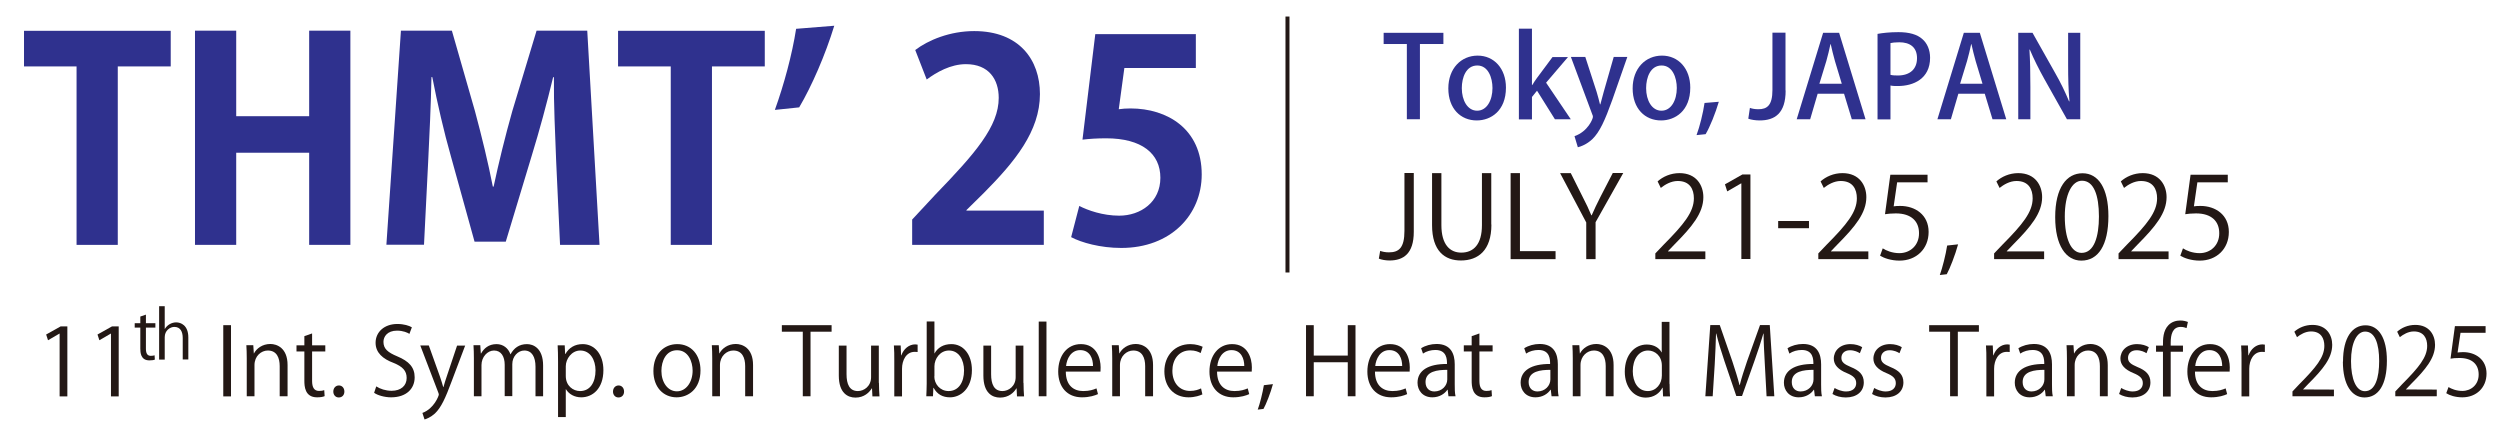 <?xml version="1.0" encoding="UTF-8"?>
<svg id="_レイヤー_1" data-name="レイヤー 1" xmlns="http://www.w3.org/2000/svg" version="1.1" viewBox="0 0 187.44 32.44">
  <defs>
    <style>
      .cls-1 {
        fill: #2f318e;
      }

      .cls-1, .cls-2 {
        stroke-width: 0px;
      }

      .cls-3 {
        fill: none;
        stroke: #231815;
        stroke-miterlimit: 10;
        stroke-width: .3px;
      }

      .cls-2 {
        fill: #231815;
      }
    </style>
  </defs>
  <g>
    <path class="cls-1" d="M12.8,4.98h-3.97v13.38h-3.09V4.98H1.8v-2.67h11v2.67Z"/>
    <path class="cls-1" d="M26.27,18.36h-3.09v-6.91h-5.47v6.91h-3.09V2.3h3.09v6.41h5.47V2.3h3.09v16.05Z"/>
    <path class="cls-1" d="M44.93,18.36h-2.94l-.29-6.24c-.08-2.13-.19-4.3-.17-6.33h-.06c-.46,1.92-1.04,4.05-1.59,5.84l-1.96,6.49h-2.34l-1.77-6.39c-.52-1.82-1.02-3.99-1.4-5.95h-.06c-.04,2.02-.15,4.4-.25,6.39l-.31,6.18h-2.82l1.09-16.05h3.82l1.73,6.03c.52,1.94.98,3.82,1.34,5.66h.06c.38-1.79.86-3.74,1.4-5.66l1.82-6.03h3.8l.92,16.05Z"/>
    <path class="cls-1" d="M57.35,4.98h-3.97v13.38h-3.09V4.98h-3.95v-2.67h11v2.67Z"/>
    <path class="cls-1" d="M58.1,8.23c.67-1.86,1.29-4.13,1.59-6.07l2.86-.23c-.67,2.19-1.69,4.53-2.63,6.12l-1.82.19Z"/>
    <path class="cls-1" d="M78.26,18.36h-9.87v-1.9l1.75-1.88c2.99-3.09,4.74-5.11,4.74-7.24,0-1.38-.73-2.53-2.46-2.53-1.15,0-2.21.61-2.94,1.15l-.86-2.21c.98-.75,2.61-1.42,4.42-1.42,3.38,0,4.93,2.15,4.93,4.72,0,2.8-1.9,5.09-4.2,7.41l-1.31,1.29v.04h5.8v2.57Z"/>
    <path class="cls-1" d="M89.66,2.55v2.55h-5.36l-.42,3.09c.29-.04.54-.06.88-.06,2.76,0,5.34,1.54,5.34,4.95,0,3.03-2.32,5.51-6.03,5.51-1.57,0-2.99-.4-3.76-.81l.61-2.34c.63.33,1.77.73,2.99.73,1.61,0,3.09-1.02,3.09-2.84s-1.4-2.96-4.07-2.96c-.71,0-1.25.04-1.77.1l.96-7.91h7.56Z"/>
  </g>
  <g>
    <path class="cls-2" d="M4.47,29.71v-4.7h-.01l-.86.5-.14-.43,1.09-.61h.5v5.25h-.57Z"/>
    <path class="cls-2" d="M8.32,29.71v-4.7h-.01l-.86.5-.14-.43,1.09-.61h.5v5.25h-.57Z"/>
    <path class="cls-2" d="M10.53,23.73l.41-.14v.64h.71v.33h-.71v1.58c0,.35.1.54.37.54.12,0,.21-.02.28-.04l.02.32c-.09.04-.23.06-.41.06-.66,0-.68-.6-.68-.89v-1.57h-.42v-.33h.42v-.5Z"/>
    <path class="cls-2" d="M14.12,26.95h-.42v-1.61c0-.45-.16-.83-.63-.83-.32,0-.72.27-.72.77v1.68h-.42v-4h.42v1.7h.01c.18-.3.51-.49.85-.49s.91.21.91,1.13v1.66Z"/>
    <path class="cls-2" d="M16.74,24.38h.58v5.34h-.58v-5.34Z"/>
    <path class="cls-2" d="M21.55,29.71h-.58v-2.26c0-.62-.22-1.17-.89-1.17-.5,0-1,.42-1,1.09v2.34h-.58v-2.84c0-.39-.01-.68-.03-.99h.52l.04.62h.01c.19-.37.63-.71,1.23-.71.48,0,1.29.29,1.29,1.58v2.33Z"/>
    <path class="cls-2" d="M22.83,25.2l.57-.2v.89h.99v.46h-.99v2.21c0,.48.15.75.52.75.18,0,.29-.02.39-.06l.03.45c-.13.06-.32.09-.57.09-.92,0-.95-.84-.95-1.25v-2.19h-.59v-.46h.59v-.69Z"/>
    <path class="cls-2" d="M24.99,29.36c0-.27.18-.46.42-.46s.41.19.41.46c0,.25-.16.44-.42.44s-.41-.21-.41-.44Z"/>
    <path class="cls-2" d="M30.71,25.04c-.15-.1-.49-.25-.94-.25-.74,0-1.02.46-1.02.84,0,.52.32.79,1.04,1.09.86.36,1.3.81,1.3,1.57,0,.85-.62,1.5-1.77,1.5-.48,0-1.01-.15-1.27-.34l.16-.48c.29.19.71.33,1.15.33.71,0,1.13-.39,1.13-.96,0-.53-.29-.85-.98-1.13-.81-.3-1.35-.77-1.35-1.51,0-.81.66-1.41,1.63-1.41.5,0,.89.13,1.09.25l-.18.48Z"/>
    <path class="cls-2" d="M34.88,25.9l-1.02,2.7c-.46,1.24-.78,1.95-1.25,2.4-.32.29-.64.41-.78.45l-.16-.49c.89-.33,1.23-1.3,1.23-1.37,0-.04-.01-.09-.04-.16l-1.35-3.53h.64l.83,2.32c.1.27.18.57.25.8h.02c.06-.23.15-.52.25-.81l.77-2.3h.62Z"/>
    <path class="cls-2" d="M40.72,29.71h-.57v-2.21c0-.74-.27-1.22-.84-1.22-.47,0-.9.44-.9,1.02v2.4h-.57v-2.35c0-.61-.26-1.07-.8-1.07-.5,0-.94.49-.94,1.09v2.34h-.57v-2.84c0-.39-.01-.67-.03-.99h.51l.04.62h.02c.21-.37.56-.7,1.16-.7.5,0,.88.31,1.04.76h.01c.25-.46.64-.76,1.23-.76.47,0,1.21.3,1.21,1.61v2.3Z"/>
    <path class="cls-2" d="M42.39,26.54c.27-.47.71-.74,1.3-.74.9,0,1.55.78,1.55,1.95,0,1.4-.82,2.04-1.66,2.04-.5,0-.92-.23-1.15-.61h-.01v2.09h-.58v-4.15c0-.5-.01-.88-.03-1.23h.53l.03.65h.01ZM42.42,28.19c0,.74.55,1.13,1.07,1.13.75,0,1.16-.64,1.16-1.55,0-.79-.4-1.49-1.14-1.49-.65,0-1.09.63-1.09,1.18v.73Z"/>
    <path class="cls-2" d="M45.96,29.36c0-.27.18-.46.42-.46s.41.19.41.46c0,.25-.16.44-.42.44s-.41-.21-.41-.44Z"/>
    <path class="cls-2" d="M52.52,27.77c0,1.42-.94,2.02-1.79,2.02-.98,0-1.74-.74-1.74-1.97,0-1.3.81-2.02,1.79-2.02,1.04,0,1.74.8,1.74,1.97ZM50.76,26.26c-.83,0-1.17.81-1.17,1.55,0,.85.47,1.53,1.16,1.53s1.18-.69,1.18-1.55c0-.68-.33-1.53-1.16-1.53Z"/>
    <path class="cls-2" d="M56.45,29.71h-.58v-2.26c0-.62-.22-1.17-.89-1.17-.5,0-1,.42-1,1.09v2.34h-.58v-2.84c0-.39-.01-.68-.03-.99h.52l.04.62h.01c.19-.37.63-.71,1.23-.71.48,0,1.29.29,1.29,1.58v2.33Z"/>
    <path class="cls-2" d="M62.35,24.87h-1.58v4.84h-.58v-4.84h-1.57v-.49h3.73v.49Z"/>
    <path class="cls-2" d="M65.9,28.7c0,.39.02.72.04,1.02h-.53l-.03-.6h-.02c-.18.3-.57.69-1.22.69-.57,0-1.25-.33-1.25-1.65v-2.25h.58v2.15c0,.74.22,1.26.85,1.26.46,0,.99-.36.99-1.04v-2.37h.58v2.8Z"/>
    <path class="cls-2" d="M68.79,26.39c-.06,0-.13-.01-.21-.01-.63,0-.95.62-.95,1.27v2.07h-.58v-2.68c0-.41,0-.78-.03-1.14h.51l.03.74h.02c.17-.48.57-.82,1.04-.82.06,0,.11.01.18.02v.55Z"/>
    <path class="cls-2" d="M70.06,26.51c.24-.44.67-.71,1.27-.71.9,0,1.54.78,1.54,1.95,0,1.39-.85,2.04-1.64,2.04-.55,0-.96-.22-1.23-.71h-.02l-.03.63h-.5c.01-.25.03-.64.03-.95v-4.66h.58v2.4h.01ZM70.05,28.22c0,.57.43,1.1,1.07,1.1.74,0,1.16-.64,1.16-1.54,0-.8-.39-1.5-1.13-1.5-.67,0-1.09.62-1.09,1.18v.76Z"/>
    <path class="cls-2" d="M76.74,28.7c0,.39.02.72.04,1.02h-.53l-.03-.6h-.02c-.17.3-.57.69-1.22.69-.57,0-1.25-.33-1.25-1.65v-2.25h.58v2.15c0,.74.22,1.26.85,1.26.46,0,.99-.36.99-1.04v-2.37h.58v2.8Z"/>
    <path class="cls-2" d="M78.46,29.71h-.58v-5.6h.58v5.6Z"/>
    <path class="cls-2" d="M82.32,29.55c-.22.1-.62.24-1.2.24-1.11,0-1.78-.78-1.78-1.93,0-1.2.67-2.06,1.7-2.06,1.18,0,1.48,1.08,1.48,1.74,0,.13,0,.23-.01.32h-2.6c0,1.06.61,1.46,1.3,1.46.48,0,.76-.1,1-.2l.11.42ZM81.95,27.44c0-.52-.21-1.19-.96-1.19-.7,0-1.01.67-1.06,1.19h2.02Z"/>
    <path class="cls-2" d="M86.44,29.71h-.58v-2.26c0-.62-.22-1.17-.89-1.17-.5,0-1,.42-1,1.09v2.34h-.58v-2.84c0-.39-.01-.68-.03-.99h.52l.04.62h.01c.19-.37.63-.71,1.23-.71.48,0,1.29.29,1.29,1.58v2.33Z"/>
    <path class="cls-2" d="M90.15,29.57c-.17.08-.55.22-1.04.22-1.09,0-1.81-.78-1.81-1.95s.78-2.04,1.95-2.04c.43,0,.77.13.92.2l-.15.47c-.16-.09-.41-.2-.78-.2-.88,0-1.34.71-1.34,1.53,0,.92.55,1.51,1.32,1.51.38,0,.64-.1.83-.19l.1.45Z"/>
    <path class="cls-2" d="M93.66,29.55c-.22.1-.62.24-1.2.24-1.11,0-1.78-.78-1.78-1.93,0-1.2.67-2.06,1.7-2.06,1.18,0,1.48,1.08,1.48,1.74,0,.13,0,.23-.01.32h-2.6c0,1.06.61,1.46,1.3,1.46.48,0,.76-.1,1-.2l.11.42ZM93.29,27.44c0-.52-.21-1.19-.96-1.19-.7,0-1.01.67-1.06,1.19h2.02Z"/>
    <path class="cls-2" d="M95.44,28.8c-.17.64-.52,1.53-.71,1.86l-.43.05c.16-.43.37-1.27.46-1.83l.68-.08Z"/>
    <path class="cls-2" d="M101.63,29.71h-.58v-2.55h-2.55v2.55h-.58v-5.33h.58v2.28h2.55v-2.28h.58v5.33Z"/>
    <path class="cls-2" d="M105.5,29.55c-.22.1-.62.24-1.2.24-1.11,0-1.78-.78-1.78-1.93,0-1.2.67-2.06,1.7-2.06,1.18,0,1.48,1.08,1.48,1.74,0,.13,0,.23-.01.32h-2.6c0,1.06.61,1.46,1.3,1.46.48,0,.76-.1,1-.2l.11.42ZM105.13,27.44c0-.52-.21-1.19-.96-1.19-.7,0-1.01.67-1.06,1.19h2.02Z"/>
    <path class="cls-2" d="M109.07,28.8c0,.32,0,.64.06.91h-.53l-.06-.49h-.02c-.2.3-.59.57-1.13.57-.73,0-1.11-.53-1.11-1.09,0-.92.8-1.42,2.21-1.41,0-.32,0-1.05-.87-1.05-.33,0-.67.09-.93.27l-.14-.4c.31-.2.74-.32,1.16-.32,1.08,0,1.36.76,1.36,1.52v1.48ZM108.5,27.73c-.72,0-1.62.1-1.62.91,0,.49.31.71.66.71.57,0,.97-.43.97-.9v-.72Z"/>
    <path class="cls-2" d="M110.35,25.2l.57-.2v.89h.99v.46h-.99v2.21c0,.48.15.75.52.75.18,0,.29-.02.39-.06l.03.45c-.13.06-.32.09-.57.09-.92,0-.95-.84-.95-1.25v-2.19h-.59v-.46h.59v-.69Z"/>
    <path class="cls-2" d="M116.8,28.8c0,.32,0,.64.06.91h-.53l-.06-.49h-.02c-.2.3-.59.57-1.13.57-.73,0-1.11-.53-1.11-1.09,0-.92.8-1.42,2.21-1.41,0-.32,0-1.05-.87-1.05-.33,0-.67.09-.93.27l-.14-.4c.31-.2.74-.32,1.16-.32,1.08,0,1.36.76,1.36,1.52v1.48ZM116.23,27.73c-.72,0-1.62.1-1.62.91,0,.49.31.71.66.71.57,0,.97-.43.97-.9v-.72Z"/>
    <path class="cls-2" d="M120.97,29.71h-.58v-2.26c0-.62-.22-1.17-.89-1.17-.5,0-1,.42-1,1.09v2.34h-.58v-2.84c0-.39-.01-.68-.03-.99h.52l.04.62h.01c.19-.37.63-.71,1.23-.71.48,0,1.29.29,1.29,1.58v2.33Z"/>
    <path class="cls-2" d="M125.18,28.77c0,.31.01.69.03.95h-.52l-.03-.65h-.02c-.2.4-.63.74-1.25.74-.88,0-1.57-.76-1.57-1.94,0-1.29.76-2.04,1.65-2.04.56,0,.94.27,1.11.59h.01v-2.29h.58v4.66ZM124.6,27.42c0-.76-.54-1.14-1.03-1.14-.72,0-1.15.67-1.15,1.55,0,.81.38,1.49,1.13,1.49.63,0,1.05-.55,1.05-1.16v-.74Z"/>
    <path class="cls-2" d="M133.02,29.71h-.57l-.13-2.4c-.04-.76-.1-1.75-.09-2.3h-.02c-.17.6-.39,1.26-.65,2l-.95,2.68h-.43l-.89-2.62c-.26-.77-.46-1.44-.61-2.06h-.02c-.01.65-.06,1.53-.1,2.35l-.15,2.35h-.55l.37-5.34h.71l.94,2.71c.22.67.4,1.23.54,1.79h.02c.13-.54.32-1.1.55-1.79l.97-2.71h.73l.34,5.34Z"/>
    <path class="cls-2" d="M136.54,28.8c0,.32,0,.64.06.91h-.53l-.06-.49h-.02c-.2.3-.59.57-1.13.57-.73,0-1.11-.53-1.11-1.09,0-.92.8-1.42,2.21-1.41,0-.32,0-1.05-.87-1.05-.33,0-.67.09-.93.27l-.14-.4c.31-.2.74-.32,1.16-.32,1.08,0,1.36.76,1.36,1.52v1.48ZM135.96,27.73c-.72,0-1.62.1-1.62.91,0,.49.31.71.66.71.57,0,.97-.43.97-.9v-.72Z"/>
    <path class="cls-2" d="M139.44,26.48c-.14-.09-.4-.22-.74-.22-.42,0-.64.26-.64.57,0,.33.22.48.71.69.62.25.97.57.97,1.15,0,.68-.52,1.13-1.35,1.13-.38,0-.74-.1-1-.26l.16-.45c.2.12.53.26.86.26.51,0,.76-.27.76-.62s-.2-.55-.71-.76c-.64-.26-.97-.62-.97-1.08,0-.6.48-1.09,1.25-1.09.36,0,.67.1.88.23l-.17.44Z"/>
    <path class="cls-2" d="M142.41,26.48c-.14-.09-.4-.22-.74-.22-.42,0-.64.26-.64.57,0,.33.22.48.71.69.62.25.97.57.97,1.15,0,.68-.52,1.13-1.35,1.13-.38,0-.74-.1-1-.26l.16-.45c.2.12.53.26.86.26.51,0,.76-.27.76-.62s-.2-.55-.71-.76c-.64-.26-.97-.62-.97-1.08,0-.6.48-1.09,1.25-1.09.36,0,.67.1.88.23l-.17.44Z"/>
    <path class="cls-2" d="M148.37,24.87h-1.58v4.84h-.58v-4.84h-1.57v-.49h3.73v.49Z"/>
    <path class="cls-2" d="M150.67,26.39c-.06,0-.13-.01-.21-.01-.63,0-.95.62-.95,1.27v2.07h-.58v-2.68c0-.41,0-.78-.03-1.14h.51l.03.74h.02c.17-.48.57-.82,1.04-.82.06,0,.11.01.18.02v.55Z"/>
    <path class="cls-2" d="M153.85,28.8c0,.32,0,.64.06.91h-.53l-.06-.49h-.02c-.2.3-.59.57-1.13.57-.73,0-1.11-.53-1.11-1.09,0-.92.8-1.42,2.21-1.41,0-.32,0-1.05-.87-1.05-.33,0-.67.09-.93.27l-.14-.4c.31-.2.74-.32,1.16-.32,1.08,0,1.36.76,1.36,1.52v1.48ZM153.27,27.73c-.72,0-1.62.1-1.62.91,0,.49.31.71.66.71.57,0,.97-.43.97-.9v-.72Z"/>
    <path class="cls-2" d="M158.02,29.71h-.58v-2.26c0-.62-.22-1.17-.89-1.17-.5,0-1,.42-1,1.09v2.34h-.58v-2.84c0-.39-.01-.68-.03-.99h.52l.04.62h.01c.19-.37.63-.71,1.23-.71.48,0,1.29.29,1.29,1.58v2.33Z"/>
    <path class="cls-2" d="M160.93,26.48c-.14-.09-.4-.22-.74-.22-.42,0-.64.26-.64.57,0,.33.22.48.71.69.62.25.97.57.97,1.15,0,.68-.52,1.13-1.35,1.13-.38,0-.74-.1-1-.26l.16-.45c.2.12.53.26.86.26.51,0,.76-.27.76-.62s-.2-.55-.71-.76c-.64-.26-.97-.62-.97-1.08,0-.6.48-1.09,1.25-1.09.36,0,.67.1.88.23l-.17.44Z"/>
    <path class="cls-2" d="M162.17,25.9c0-.48,0-1.1.42-1.53.25-.25.58-.34.88-.34.25,0,.44.06.57.11l-.1.46c-.1-.04-.24-.09-.44-.09-.6,0-.75.56-.75,1.18v.22h.92v.46h-.92v3.36h-.58v-3.36h-.52v-.46h.52Z"/>
    <path class="cls-2" d="M166.98,29.55c-.22.1-.62.24-1.2.24-1.11,0-1.78-.78-1.78-1.93,0-1.2.67-2.06,1.7-2.06,1.18,0,1.48,1.08,1.48,1.74,0,.13,0,.23-.01.32h-2.6c0,1.06.61,1.46,1.3,1.46.48,0,.76-.1,1-.2l.11.42ZM166.61,27.44c0-.52-.21-1.19-.96-1.19-.7,0-1.01.67-1.06,1.19h2.02Z"/>
    <path class="cls-2" d="M169.8,26.39c-.06,0-.13-.01-.21-.01-.63,0-.95.62-.95,1.27v2.07h-.58v-2.68c0-.41,0-.78-.03-1.14h.51l.03.74h.02c.17-.48.57-.82,1.04-.82.06,0,.11.01.18.02v.55Z"/>
    <path class="cls-2" d="M174.98,29.71h-3.1v-.36l.51-.54c1.25-1.26,1.88-2.02,1.88-2.88,0-.56-.25-1.08-1-1.08-.42,0-.8.23-1.05.43l-.2-.41c.32-.29.8-.51,1.36-.51,1.06,0,1.48.77,1.48,1.49,0,.99-.69,1.83-1.78,2.92l-.41.43h0s2.32.01,2.32.01v.48Z"/>
    <path class="cls-2" d="M175.67,27.11c0-1.83.71-2.72,1.69-2.72s1.6.94,1.6,2.65c0,1.82-.64,2.76-1.68,2.76-.95,0-1.62-.94-1.62-2.69ZM178.38,27.07c0-1.31-.32-2.21-1.05-2.21-.62,0-1.06.83-1.06,2.21s.39,2.26,1.04,2.26c.78,0,1.07-1.01,1.07-2.26Z"/>
    <path class="cls-2" d="M182.69,29.71h-3.1v-.36l.51-.54c1.25-1.26,1.88-2.02,1.88-2.88,0-.56-.25-1.08-1-1.08-.42,0-.8.23-1.05.43l-.2-.41c.32-.29.8-.51,1.36-.51,1.06,0,1.48.77,1.48,1.49,0,.99-.69,1.83-1.78,2.92l-.41.43h0s2.32.01,2.32.01v.48Z"/>
    <path class="cls-2" d="M186.36,24.47v.48h-1.88l-.22,1.48c.11-.01.22-.03.41-.03.93,0,1.76.55,1.76,1.61s-.77,1.78-1.81,1.78c-.53,0-.97-.15-1.21-.31l.17-.46c.2.13.58.29,1.04.29.66,0,1.23-.48,1.22-1.24,0-.72-.46-1.23-1.44-1.23-.28,0-.5.02-.67.05l.33-2.44h2.3Z"/>
  </g>
  <line class="cls-3" x1="96.53" y1="1.24" x2="96.53" y2="20.43"/>
  <g>
    <path class="cls-1" d="M108.21,3.3h-1.75v5.64h-.98V3.3h-1.74v-.84h4.48v.84Z"/>
    <path class="cls-1" d="M112.91,6.57c0,1.74-1.13,2.46-2.19,2.46-1.21,0-2.13-.89-2.13-2.4s.97-2.46,2.2-2.46,2.12.97,2.12,2.4ZM110.76,4.91c-.84,0-1.16.9-1.16,1.7,0,.92.43,1.69,1.15,1.69s1.15-.77,1.15-1.7c0-.77-.32-1.69-1.14-1.69Z"/>
    <path class="cls-1" d="M117.77,8.94h-1.19l-1.34-2.14-.38.47v1.68h-.98V2.15h.98v4.23h.02c.11-.18.24-.38.36-.54l1.16-1.56h1.16l-1.64,1.92,1.85,2.74Z"/>
    <path class="cls-1" d="M122.01,4.27l-1.13,3.23c-.55,1.53-.94,2.4-1.5,2.94-.42.39-.86.55-1.08.6l-.25-.83c1.02-.36,1.38-1.31,1.38-1.44,0-.05,0-.11-.05-.2l-1.6-4.3h1.08l.85,2.62c.09.31.19.66.25.93h.03c.07-.27.16-.62.25-.93l.75-2.62h1.03Z"/>
    <path class="cls-1" d="M126.73,6.57c0,1.74-1.13,2.46-2.19,2.46-1.21,0-2.13-.89-2.13-2.4s.97-2.46,2.2-2.46,2.12.97,2.12,2.4ZM124.58,4.91c-.84,0-1.16.9-1.16,1.7,0,.92.43,1.69,1.15,1.69s1.15-.77,1.15-1.7c0-.77-.32-1.69-1.14-1.69Z"/>
    <path class="cls-1" d="M128.87,7.63c-.25.85-.67,1.9-.99,2.43l-.68.07c.24-.64.49-1.66.6-2.41l1.07-.09Z"/>
    <path class="cls-1" d="M133.88,6.79c0,1.71-.81,2.24-1.95,2.24-.3,0-.64-.05-.85-.13l.12-.81c.16.06.38.1.64.1.65,0,1.05-.29,1.05-1.44V2.45h.98v4.34Z"/>
    <path class="cls-1" d="M139.87,8.94h-1.03l-.58-1.91h-1.98l-.56,1.91h-1.01l1.98-6.48h1.2l1.98,6.48ZM138.09,6.28l-.51-1.69c-.12-.42-.23-.88-.32-1.28h-.02c-.09.4-.19.87-.31,1.27l-.52,1.7h1.67Z"/>
    <path class="cls-1" d="M140.77,2.54c.39-.07.91-.13,1.57-.13.8,0,1.4.17,1.79.52.36.31.58.8.58,1.4,0,1.58-1.25,2.12-2.42,2.12-.2,0-.39,0-.55-.04v2.54h-.97V2.54ZM141.74,5.61c.14.04.32.05.55.05.9,0,1.44-.47,1.44-1.3s-.54-1.19-1.33-1.19c-.31,0-.53.03-.66.06v2.37Z"/>
    <path class="cls-1" d="M150.42,8.94h-1.03l-.58-1.91h-1.98l-.56,1.91h-1.01l1.98-6.48h1.2l1.98,6.48ZM148.64,6.28l-.51-1.69c-.12-.42-.23-.88-.32-1.28h-.02c-.09.4-.19.87-.31,1.27l-.52,1.7h1.67Z"/>
    <path class="cls-1" d="M155.96,8.94h-.99l-1.7-3.03c-.39-.7-.78-1.47-1.08-2.19h-.03c.05.83.07,1.67.07,2.8v2.42h-.91V2.46h1.07l1.69,3c.41.71.77,1.46,1.05,2.14h.03c-.08-.89-.1-1.72-.1-2.75v-2.39h.91v6.48Z"/>
  </g>
  <g>
    <path class="cls-2" d="M106,17.38c0,1.65-.79,2.15-1.82,2.15-.29,0-.63-.06-.8-.14l.1-.58c.16.06.39.11.65.11.75,0,1.17-.33,1.17-1.61v-4.34h.7v4.4Z"/>
    <path class="cls-2" d="M111.82,16.84c0,1.94-1,2.69-2.29,2.69-1.2,0-2.16-.7-2.16-2.65v-3.9h.7v3.9c0,1.46.64,2.06,1.49,2.06.93,0,1.55-.63,1.55-2.06v-3.9h.7v3.85Z"/>
    <path class="cls-2" d="M116.63,19.43h-3.37v-6.45h.7v5.85h2.67v.6Z"/>
    <path class="cls-2" d="M121.7,12.98l-2.07,3.68v2.77h-.7v-2.75l-1.96-3.7h.8l.9,1.8c.25.48.45.9.64,1.36h.03c.18-.43.4-.87.65-1.37l.93-1.8h.79Z"/>
    <path class="cls-2" d="M127.86,19.43h-3.75v-.43l.62-.65c1.51-1.52,2.27-2.45,2.27-3.48,0-.68-.3-1.3-1.21-1.3-.51,0-.97.28-1.27.52l-.24-.49c.39-.35.97-.62,1.64-.62,1.28,0,1.79.93,1.79,1.8,0,1.19-.84,2.21-2.15,3.53l-.5.52v.02h2.8v.58Z"/>
    <path class="cls-2" d="M130.56,19.43v-5.68h-.02l-1.04.6-.17-.53,1.31-.74h.6v6.34h-.69Z"/>
    <path class="cls-2" d="M133.32,16.57h2.31v.54h-2.31v-.54Z"/>
    <path class="cls-2" d="M140.08,19.43h-3.75v-.43l.62-.65c1.51-1.52,2.27-2.45,2.27-3.48,0-.68-.3-1.3-1.21-1.3-.51,0-.97.28-1.27.52l-.24-.49c.39-.35.97-.62,1.64-.62,1.28,0,1.79.93,1.79,1.8,0,1.19-.84,2.21-2.15,3.53l-.5.52v.02h2.8v.58Z"/>
    <path class="cls-2" d="M144.52,13.09v.58h-2.28l-.26,1.8c.14-.02.27-.03.49-.03,1.13,0,2.13.67,2.13,1.95s-.93,2.15-2.18,2.15c-.64,0-1.17-.19-1.46-.37l.2-.55c.24.16.7.36,1.25.36.8,0,1.48-.58,1.47-1.5,0-.87-.56-1.48-1.74-1.48-.34,0-.6.03-.81.06l.4-2.96h2.79Z"/>
    <path class="cls-2" d="M146.81,18.32c-.21.78-.63,1.85-.85,2.24l-.52.06c.19-.52.45-1.54.55-2.21l.82-.09Z"/>
    <path class="cls-2" d="M153.26,19.43h-3.75v-.43l.62-.65c1.51-1.52,2.27-2.45,2.27-3.48,0-.68-.3-1.3-1.21-1.3-.51,0-.97.28-1.27.52l-.24-.49c.39-.35.97-.62,1.64-.62,1.28,0,1.79.93,1.79,1.8,0,1.19-.84,2.21-2.15,3.53l-.5.52v.02h2.8v.58Z"/>
    <path class="cls-2" d="M154.09,16.28c0-2.22.86-3.29,2.05-3.29s1.94,1.13,1.94,3.21c0,2.2-.77,3.34-2.03,3.34-1.15,0-1.96-1.13-1.96-3.25ZM157.37,16.23c0-1.58-.38-2.68-1.27-2.68-.75,0-1.29,1.01-1.29,2.68s.47,2.73,1.26,2.73c.94,0,1.3-1.22,1.3-2.73Z"/>
    <path class="cls-2" d="M162.59,19.43h-3.75v-.43l.62-.65c1.51-1.52,2.27-2.45,2.27-3.48,0-.68-.3-1.3-1.21-1.3-.51,0-.97.28-1.27.52l-.24-.49c.39-.35.97-.62,1.64-.62,1.28,0,1.79.93,1.79,1.8,0,1.19-.84,2.21-2.15,3.53l-.5.52v.02h2.8v.58Z"/>
    <path class="cls-2" d="M167.03,13.09v.58h-2.28l-.26,1.8c.14-.02.27-.03.49-.03,1.13,0,2.13.67,2.13,1.95s-.93,2.15-2.18,2.15c-.64,0-1.17-.19-1.46-.37l.2-.55c.24.16.7.36,1.25.36.8,0,1.48-.58,1.47-1.5,0-.87-.56-1.48-1.74-1.48-.34,0-.6.03-.81.06l.4-2.96h2.79Z"/>
  </g>
</svg>
